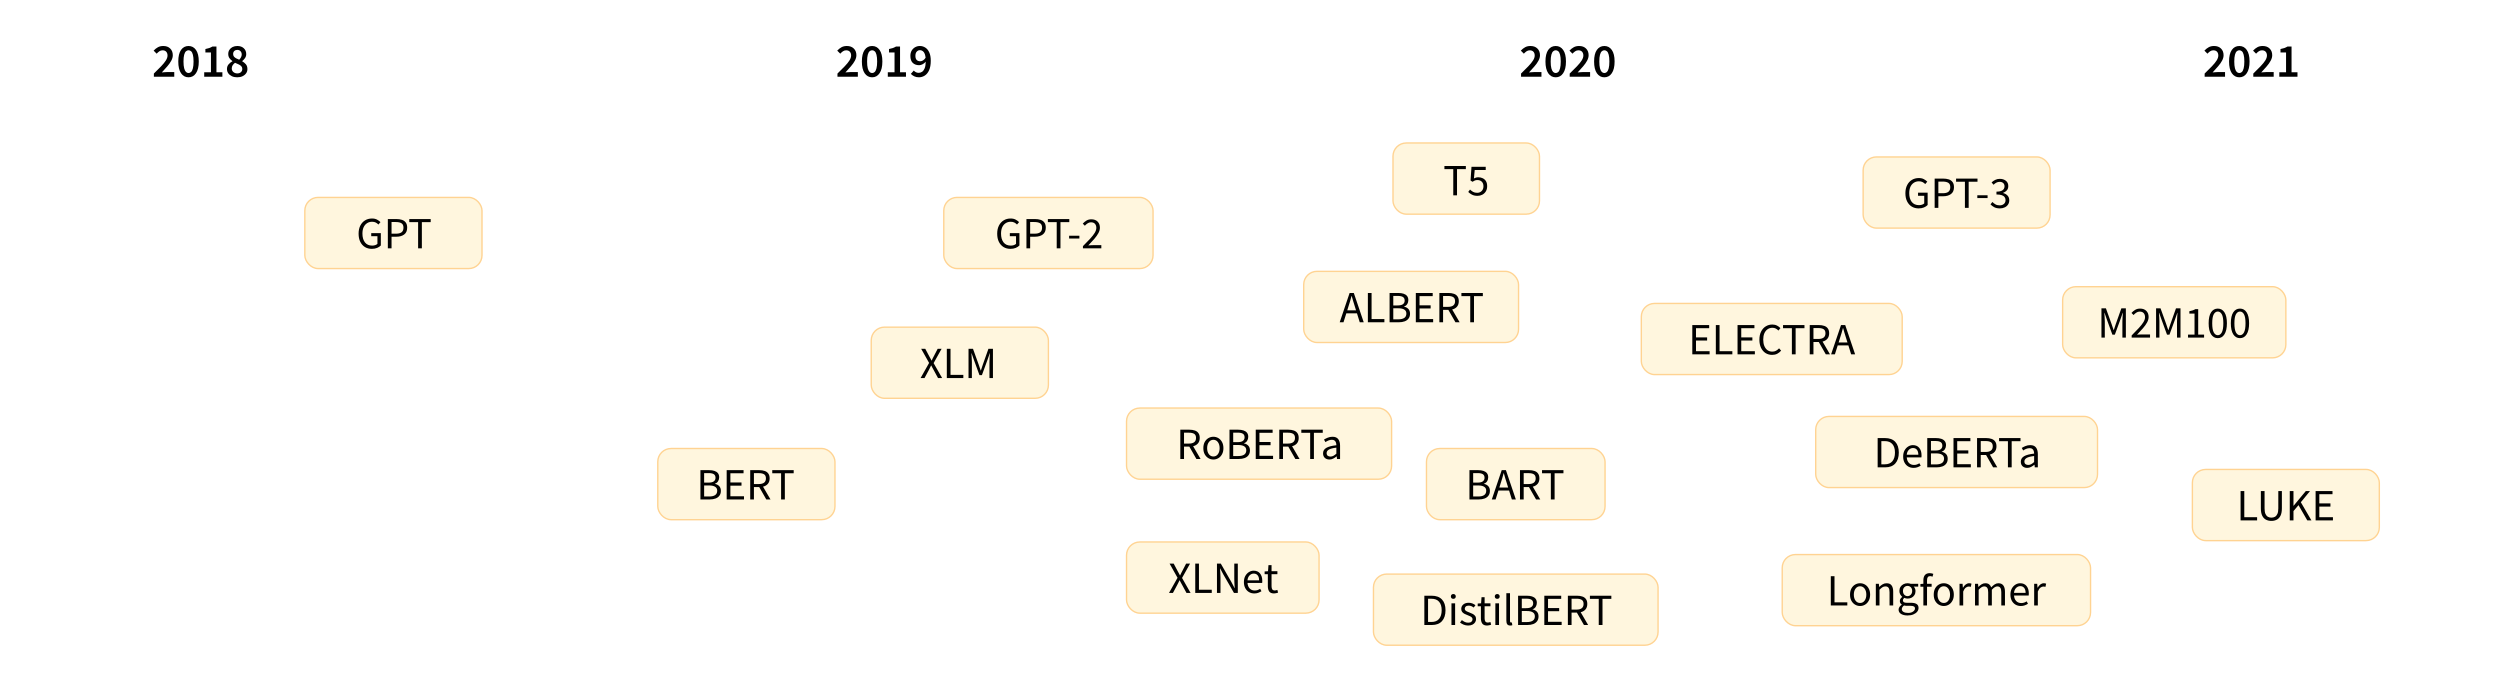 <svg width="1792" height="496" viewBox="0 0 1792 496" fill="none" xmlns="http://www.w3.org/2000/svg">
<rect width="1792" height="496" fill="white"/>
<path d="M110.292 55V52.722C112.309 50.773 114.043 49.039 115.494 47.52C116.967 45.979 118.101 44.585 118.894 43.338C119.687 42.069 120.084 40.89 120.084 39.802C120.084 38.669 119.778 37.762 119.166 37.082C118.554 36.402 117.67 36.062 116.514 36.062C115.675 36.062 114.905 36.3 114.202 36.776C113.522 37.252 112.887 37.819 112.298 38.476L110.122 36.3C111.119 35.235 112.151 34.419 113.216 33.852C114.281 33.263 115.551 32.968 117.024 32.968C119.109 32.968 120.764 33.569 121.988 34.77C123.235 35.971 123.858 37.581 123.858 39.598C123.858 40.867 123.495 42.171 122.77 43.508C122.067 44.823 121.115 46.171 119.914 47.554C118.735 48.937 117.432 50.387 116.004 51.906C116.571 51.861 117.183 51.815 117.84 51.77C118.497 51.702 119.087 51.668 119.608 51.668H124.912V55H110.292ZM135.136 55.408C132.892 55.408 131.101 54.433 129.764 52.484C128.449 50.535 127.792 47.735 127.792 44.086C127.792 40.437 128.449 37.671 129.764 35.79C131.101 33.909 132.892 32.968 135.136 32.968C137.38 32.968 139.159 33.909 140.474 35.79C141.811 37.671 142.48 40.437 142.48 44.086C142.48 47.735 141.811 50.535 140.474 52.484C139.159 54.433 137.38 55.408 135.136 55.408ZM135.136 52.348C135.838 52.348 136.462 52.087 137.006 51.566C137.55 51.022 137.969 50.149 138.264 48.948C138.581 47.747 138.74 46.126 138.74 44.086C138.74 42.046 138.581 40.437 138.264 39.258C137.969 38.079 137.55 37.252 137.006 36.776C136.462 36.277 135.838 36.028 135.136 36.028C134.456 36.028 133.844 36.277 133.3 36.776C132.756 37.252 132.325 38.079 132.008 39.258C131.69 40.437 131.532 42.046 131.532 44.086C131.532 46.126 131.69 47.747 132.008 48.948C132.325 50.149 132.756 51.022 133.3 51.566C133.844 52.087 134.456 52.348 135.136 52.348ZM146.379 55V51.804H151.207V37.592H147.229V35.144C148.295 34.94 149.224 34.702 150.017 34.43C150.811 34.135 151.547 33.784 152.227 33.376H155.151V51.804H159.401V55H146.379ZM170.033 55.408C168.628 55.408 167.37 55.159 166.259 54.66C165.148 54.139 164.276 53.436 163.641 52.552C163.006 51.668 162.689 50.637 162.689 49.458C162.689 48.121 163.086 46.999 163.879 46.092C164.672 45.185 165.579 44.46 166.599 43.916V43.78C165.76 43.191 165.046 42.488 164.457 41.672C163.89 40.833 163.607 39.847 163.607 38.714C163.607 37.535 163.89 36.527 164.457 35.688C165.024 34.827 165.794 34.158 166.769 33.682C167.766 33.206 168.888 32.968 170.135 32.968C172.084 32.968 173.626 33.512 174.759 34.6C175.915 35.665 176.493 37.071 176.493 38.816C176.493 39.881 176.187 40.845 175.575 41.706C174.963 42.567 174.306 43.259 173.603 43.78V43.916C174.6 44.483 175.473 45.197 176.221 46.058C176.969 46.919 177.343 48.075 177.343 49.526C177.343 50.637 177.037 51.634 176.425 52.518C175.813 53.402 174.963 54.105 173.875 54.626C172.787 55.147 171.506 55.408 170.033 55.408ZM171.461 42.794C172.05 42.205 172.492 41.604 172.787 40.992C173.104 40.38 173.263 39.734 173.263 39.054C173.263 38.102 172.98 37.32 172.413 36.708C171.846 36.073 171.064 35.756 170.067 35.756C169.228 35.756 168.526 36.017 167.959 36.538C167.392 37.059 167.109 37.785 167.109 38.714C167.109 39.439 167.302 40.051 167.687 40.55C168.072 41.026 168.594 41.445 169.251 41.808C169.931 42.148 170.668 42.477 171.461 42.794ZM170.101 52.62C171.144 52.62 171.994 52.337 172.651 51.77C173.331 51.181 173.671 50.387 173.671 49.39C173.671 48.597 173.433 47.951 172.957 47.452C172.504 46.953 171.88 46.523 171.087 46.16C170.316 45.775 169.444 45.389 168.469 45.004C167.789 45.503 167.222 46.092 166.769 46.772C166.338 47.452 166.123 48.211 166.123 49.05C166.123 50.115 166.508 50.977 167.279 51.634C168.05 52.291 168.99 52.62 170.101 52.62Z" fill="black"/>
<path d="M600.292 55V52.722C602.309 50.773 604.043 49.039 605.494 47.52C606.967 45.979 608.101 44.585 608.894 43.338C609.687 42.069 610.084 40.89 610.084 39.802C610.084 38.669 609.778 37.762 609.166 37.082C608.554 36.402 607.67 36.062 606.514 36.062C605.675 36.062 604.905 36.3 604.202 36.776C603.522 37.252 602.887 37.819 602.298 38.476L600.122 36.3C601.119 35.235 602.151 34.419 603.216 33.852C604.281 33.263 605.551 32.968 607.024 32.968C609.109 32.968 610.764 33.569 611.988 34.77C613.235 35.971 613.858 37.581 613.858 39.598C613.858 40.867 613.495 42.171 612.77 43.508C612.067 44.823 611.115 46.171 609.914 47.554C608.735 48.937 607.432 50.387 606.004 51.906C606.571 51.861 607.183 51.815 607.84 51.77C608.497 51.702 609.087 51.668 609.608 51.668H614.912V55H600.292ZM625.136 55.408C622.892 55.408 621.101 54.433 619.764 52.484C618.449 50.535 617.792 47.735 617.792 44.086C617.792 40.437 618.449 37.671 619.764 35.79C621.101 33.909 622.892 32.968 625.136 32.968C627.38 32.968 629.159 33.909 630.474 35.79C631.811 37.671 632.48 40.437 632.48 44.086C632.48 47.735 631.811 50.535 630.474 52.484C629.159 54.433 627.38 55.408 625.136 55.408ZM625.136 52.348C625.838 52.348 626.462 52.087 627.006 51.566C627.55 51.022 627.969 50.149 628.264 48.948C628.581 47.747 628.74 46.126 628.74 44.086C628.74 42.046 628.581 40.437 628.264 39.258C627.969 38.079 627.55 37.252 627.006 36.776C626.462 36.277 625.838 36.028 625.136 36.028C624.456 36.028 623.844 36.277 623.3 36.776C622.756 37.252 622.325 38.079 622.008 39.258C621.69 40.437 621.532 42.046 621.532 44.086C621.532 46.126 621.69 47.747 622.008 48.948C622.325 50.149 622.756 51.022 623.3 51.566C623.844 52.087 624.456 52.348 625.136 52.348ZM636.379 55V51.804H641.207V37.592H637.229V35.144C638.295 34.94 639.224 34.702 640.017 34.43C640.811 34.135 641.547 33.784 642.227 33.376H645.151V51.804H649.401V55H636.379ZM656.157 40.04C656.157 41.309 656.452 42.273 657.041 42.93C657.653 43.587 658.503 43.916 659.591 43.916C660.226 43.916 660.883 43.723 661.563 43.338C662.266 42.93 662.9 42.284 663.467 41.4C663.263 39.496 662.798 38.113 662.073 37.252C661.348 36.391 660.452 35.96 659.387 35.96C658.503 35.96 657.744 36.311 657.109 37.014C656.474 37.717 656.157 38.725 656.157 40.04ZM658.673 55.408C657.381 55.408 656.259 55.17 655.307 54.694C654.355 54.218 653.55 53.64 652.893 52.96L655.001 50.58C655.409 51.056 655.919 51.453 656.531 51.77C657.166 52.065 657.812 52.212 658.469 52.212C659.376 52.212 660.203 51.963 660.951 51.464C661.699 50.965 662.311 50.138 662.787 48.982C663.263 47.803 663.524 46.217 663.569 44.222C662.934 44.993 662.186 45.605 661.325 46.058C660.464 46.511 659.636 46.738 658.843 46.738C656.984 46.738 655.466 46.194 654.287 45.106C653.131 43.995 652.553 42.307 652.553 40.04C652.553 38.589 652.859 37.343 653.471 36.3C654.106 35.235 654.933 34.419 655.953 33.852C656.996 33.263 658.129 32.968 659.353 32.968C660.758 32.968 662.05 33.342 663.229 34.09C664.43 34.838 665.382 35.994 666.085 37.558C666.81 39.099 667.173 41.083 667.173 43.508C667.173 46.296 666.776 48.574 665.983 50.342C665.19 52.087 664.147 53.368 662.855 54.184C661.563 55 660.169 55.408 658.673 55.408Z" fill="black"/>
<path d="M1090.29 55V52.722C1092.31 50.773 1094.04 49.039 1095.49 47.52C1096.97 45.979 1098.1 44.585 1098.89 43.338C1099.69 42.069 1100.08 40.89 1100.08 39.802C1100.08 38.669 1099.78 37.762 1099.17 37.082C1098.55 36.402 1097.67 36.062 1096.51 36.062C1095.68 36.062 1094.9 36.3 1094.2 36.776C1093.52 37.252 1092.89 37.819 1092.3 38.476L1090.12 36.3C1091.12 35.235 1092.15 34.419 1093.22 33.852C1094.28 33.263 1095.55 32.968 1097.02 32.968C1099.11 32.968 1100.76 33.569 1101.99 34.77C1103.23 35.971 1103.86 37.581 1103.86 39.598C1103.86 40.867 1103.5 42.171 1102.77 43.508C1102.07 44.823 1101.12 46.171 1099.91 47.554C1098.74 48.937 1097.43 50.387 1096 51.906C1096.57 51.861 1097.18 51.815 1097.84 51.77C1098.5 51.702 1099.09 51.668 1099.61 51.668H1104.91V55H1090.29ZM1115.14 55.408C1112.89 55.408 1111.1 54.433 1109.76 52.484C1108.45 50.535 1107.79 47.735 1107.79 44.086C1107.79 40.437 1108.45 37.671 1109.76 35.79C1111.1 33.909 1112.89 32.968 1115.14 32.968C1117.38 32.968 1119.16 33.909 1120.47 35.79C1121.81 37.671 1122.48 40.437 1122.48 44.086C1122.48 47.735 1121.81 50.535 1120.47 52.484C1119.16 54.433 1117.38 55.408 1115.14 55.408ZM1115.14 52.348C1115.84 52.348 1116.46 52.087 1117.01 51.566C1117.55 51.022 1117.97 50.149 1118.26 48.948C1118.58 47.747 1118.74 46.126 1118.74 44.086C1118.74 42.046 1118.58 40.437 1118.26 39.258C1117.97 38.079 1117.55 37.252 1117.01 36.776C1116.46 36.277 1115.84 36.028 1115.14 36.028C1114.46 36.028 1113.84 36.277 1113.3 36.776C1112.76 37.252 1112.32 38.079 1112.01 39.258C1111.69 40.437 1111.53 42.046 1111.53 44.086C1111.53 46.126 1111.69 47.747 1112.01 48.948C1112.32 50.149 1112.76 51.022 1113.3 51.566C1113.84 52.087 1114.46 52.348 1115.14 52.348ZM1125.16 55V52.722C1127.17 50.773 1128.91 49.039 1130.36 47.52C1131.83 45.979 1132.96 44.585 1133.76 43.338C1134.55 42.069 1134.95 40.89 1134.95 39.802C1134.95 38.669 1134.64 37.762 1134.03 37.082C1133.42 36.402 1132.53 36.062 1131.38 36.062C1130.54 36.062 1129.77 36.3 1129.07 36.776C1128.39 37.252 1127.75 37.819 1127.16 38.476L1124.99 36.3C1125.98 35.235 1127.01 34.419 1128.08 33.852C1129.14 33.263 1130.41 32.968 1131.89 32.968C1133.97 32.968 1135.63 33.569 1136.85 34.77C1138.1 35.971 1138.72 37.581 1138.72 39.598C1138.72 40.867 1138.36 42.171 1137.63 43.508C1136.93 44.823 1135.98 46.171 1134.78 47.554C1133.6 48.937 1132.3 50.387 1130.87 51.906C1131.43 51.861 1132.05 51.815 1132.7 51.77C1133.36 51.702 1133.95 51.668 1134.47 51.668H1139.78V55H1125.16ZM1150 55.408C1147.75 55.408 1145.96 54.433 1144.63 52.484C1143.31 50.535 1142.65 47.735 1142.65 44.086C1142.65 40.437 1143.31 37.671 1144.63 35.79C1145.96 33.909 1147.75 32.968 1150 32.968C1152.24 32.968 1154.02 33.909 1155.34 35.79C1156.67 37.671 1157.34 40.437 1157.34 44.086C1157.34 47.735 1156.67 50.535 1155.34 52.484C1154.02 54.433 1152.24 55.408 1150 55.408ZM1150 52.348C1150.7 52.348 1151.32 52.087 1151.87 51.566C1152.41 51.022 1152.83 50.149 1153.13 48.948C1153.44 47.747 1153.6 46.126 1153.6 44.086C1153.6 42.046 1153.44 40.437 1153.13 39.258C1152.83 38.079 1152.41 37.252 1151.87 36.776C1151.32 36.277 1150.7 36.028 1150 36.028C1149.32 36.028 1148.71 36.277 1148.16 36.776C1147.62 37.252 1147.19 38.079 1146.87 39.258C1146.55 40.437 1146.39 42.046 1146.39 44.086C1146.39 46.126 1146.55 47.747 1146.87 48.948C1147.19 50.149 1147.62 51.022 1148.16 51.566C1148.71 52.087 1149.32 52.348 1150 52.348Z" fill="black"/>
<path d="M1580.29 55V52.722C1582.31 50.773 1584.04 49.039 1585.49 47.52C1586.97 45.979 1588.1 44.585 1588.89 43.338C1589.69 42.069 1590.08 40.89 1590.08 39.802C1590.08 38.669 1589.78 37.762 1589.17 37.082C1588.55 36.402 1587.67 36.062 1586.51 36.062C1585.68 36.062 1584.9 36.3 1584.2 36.776C1583.52 37.252 1582.89 37.819 1582.3 38.476L1580.12 36.3C1581.12 35.235 1582.15 34.419 1583.22 33.852C1584.28 33.263 1585.55 32.968 1587.02 32.968C1589.11 32.968 1590.76 33.569 1591.99 34.77C1593.23 35.971 1593.86 37.581 1593.86 39.598C1593.86 40.867 1593.5 42.171 1592.77 43.508C1592.07 44.823 1591.12 46.171 1589.91 47.554C1588.74 48.937 1587.43 50.387 1586 51.906C1586.57 51.861 1587.18 51.815 1587.84 51.77C1588.5 51.702 1589.09 51.668 1589.61 51.668H1594.91V55H1580.29ZM1605.14 55.408C1602.89 55.408 1601.1 54.433 1599.76 52.484C1598.45 50.535 1597.79 47.735 1597.79 44.086C1597.79 40.437 1598.45 37.671 1599.76 35.79C1601.1 33.909 1602.89 32.968 1605.14 32.968C1607.38 32.968 1609.16 33.909 1610.47 35.79C1611.81 37.671 1612.48 40.437 1612.48 44.086C1612.48 47.735 1611.81 50.535 1610.47 52.484C1609.16 54.433 1607.38 55.408 1605.14 55.408ZM1605.14 52.348C1605.84 52.348 1606.46 52.087 1607.01 51.566C1607.55 51.022 1607.97 50.149 1608.26 48.948C1608.58 47.747 1608.74 46.126 1608.74 44.086C1608.74 42.046 1608.58 40.437 1608.26 39.258C1607.97 38.079 1607.55 37.252 1607.01 36.776C1606.46 36.277 1605.84 36.028 1605.14 36.028C1604.46 36.028 1603.84 36.277 1603.3 36.776C1602.76 37.252 1602.32 38.079 1602.01 39.258C1601.69 40.437 1601.53 42.046 1601.53 44.086C1601.53 46.126 1601.69 47.747 1602.01 48.948C1602.32 50.149 1602.76 51.022 1603.3 51.566C1603.84 52.087 1604.46 52.348 1605.14 52.348ZM1615.16 55V52.722C1617.17 50.773 1618.91 49.039 1620.36 47.52C1621.83 45.979 1622.96 44.585 1623.76 43.338C1624.55 42.069 1624.95 40.89 1624.95 39.802C1624.95 38.669 1624.64 37.762 1624.03 37.082C1623.42 36.402 1622.53 36.062 1621.38 36.062C1620.54 36.062 1619.77 36.3 1619.07 36.776C1618.39 37.252 1617.75 37.819 1617.16 38.476L1614.99 36.3C1615.98 35.235 1617.01 34.419 1618.08 33.852C1619.14 33.263 1620.41 32.968 1621.89 32.968C1623.97 32.968 1625.63 33.569 1626.85 34.77C1628.1 35.971 1628.72 37.581 1628.72 39.598C1628.72 40.867 1628.36 42.171 1627.63 43.508C1626.93 44.823 1625.98 46.171 1624.78 47.554C1623.6 48.937 1622.3 50.387 1620.87 51.906C1621.43 51.861 1622.05 51.815 1622.7 51.77C1623.36 51.702 1623.95 51.668 1624.47 51.668H1629.78V55H1615.16ZM1633.81 55V51.804H1638.64V37.592H1634.66V35.144C1635.73 34.94 1636.66 34.702 1637.45 34.43C1638.24 34.135 1638.98 33.784 1639.66 33.376H1642.58V51.804H1646.83V55H1633.81Z" fill="black"/>
<rect x="218.5" y="141.5" width="127" height="51" rx="9.5" fill="#FFF6DE" stroke="#FFD392"/>
<rect x="471.5" y="321.5" width="127" height="51" rx="9.5" fill="#FFF6DE" stroke="#FFD392"/>
<rect x="624.5" y="234.5" width="127" height="51" rx="9.5" fill="#FFF6DE" stroke="#FFD392"/>
<rect x="676.5" y="141.5" width="150" height="51" rx="9.5" fill="#FFF6DE" stroke="#FFD392"/>
<rect x="998.5" y="102.5" width="105" height="51" rx="9.5" fill="#FFF6DE" stroke="#FFD392"/>
<rect x="934.5" y="194.5" width="154" height="51" rx="9.5" fill="#FFF6DE" stroke="#FFD392"/>
<rect x="1022.5" y="321.5" width="128" height="51" rx="9.5" fill="#FFF6DE" stroke="#FFD392"/>
<rect x="807.5" y="388.5" width="138" height="51" rx="9.5" fill="#FFF6DE" stroke="#FFD392"/>
<rect x="984.5" y="411.5" width="204" height="51" rx="9.5" fill="#FFF6DE" stroke="#FFD392"/>
<rect x="807.5" y="292.5" width="190" height="51" rx="9.5" fill="#FFF6DE" stroke="#FFD392"/>
<rect x="1335.5" y="112.5" width="134" height="51" rx="9.5" fill="#FFF6DE" stroke="#FFD392"/>
<rect x="1478.5" y="205.5" width="160" height="51" rx="9.5" fill="#FFF6DE" stroke="#FFD392"/>
<rect x="1176.5" y="217.5" width="187" height="51" rx="9.5" fill="#FFF6DE" stroke="#FFD392"/>
<rect x="1301.5" y="298.5" width="202" height="51" rx="9.5" fill="#FFF6DE" stroke="#FFD392"/>
<rect x="1571.5" y="336.5" width="134" height="51" rx="9.5" fill="#FFF6DE" stroke="#FFD392"/>
<rect x="1277.5" y="397.5" width="221" height="51" rx="9.5" fill="#FFF6DE" stroke="#FFD392"/>
<path d="M266.511 178.384C264.676 178.384 263.044 177.957 261.615 177.104C260.186 176.229 259.066 174.981 258.255 173.36C257.444 171.739 257.039 169.787 257.039 167.504C257.039 165.243 257.455 163.301 258.287 161.68C259.119 160.059 260.26 158.811 261.711 157.936C263.162 157.061 264.815 156.624 266.671 156.624C268.122 156.624 269.338 156.901 270.319 157.456C271.322 157.989 272.122 158.576 272.719 159.216L271.247 160.944C270.714 160.389 270.095 159.92 269.391 159.536C268.687 159.152 267.802 158.96 266.735 158.96C265.327 158.96 264.1 159.312 263.055 160.016C262.01 160.699 261.199 161.669 260.623 162.928C260.068 164.187 259.791 165.691 259.791 167.44C259.791 170.085 260.388 172.187 261.583 173.744C262.799 175.28 264.527 176.048 266.767 176.048C267.514 176.048 268.228 175.941 268.911 175.728C269.594 175.493 270.138 175.184 270.543 174.8V169.328H266.095V167.12H272.975V175.952C272.314 176.656 271.418 177.243 270.287 177.712C269.178 178.16 267.919 178.384 266.511 178.384ZM278.005 178V157.008H283.989C285.568 157.008 286.944 157.2 288.117 157.584C289.29 157.968 290.208 158.619 290.869 159.536C291.53 160.432 291.861 161.648 291.861 163.184C291.861 165.381 291.146 167.013 289.717 168.08C288.288 169.147 286.421 169.68 284.117 169.68H280.661V178H278.005ZM280.661 167.504H283.797C285.632 167.504 286.986 167.163 287.861 166.48C288.757 165.776 289.205 164.677 289.205 163.184C289.205 161.669 288.736 160.624 287.797 160.048C286.88 159.451 285.504 159.152 283.669 159.152H280.661V167.504ZM299.701 178V159.248H293.365V157.008H308.725V159.248H302.389V178H299.701Z" fill="black"/>
<path d="M502.068 358V337.008H508.308C509.737 337.008 510.985 337.179 512.052 337.52C513.14 337.861 513.982 338.405 514.58 339.152C515.198 339.899 515.508 340.891 515.508 342.128C515.508 343.173 515.241 344.123 514.708 344.976C514.196 345.808 513.438 346.384 512.436 346.704V346.832C513.694 347.067 514.718 347.6 515.508 348.432C516.318 349.264 516.724 350.405 516.724 351.856C516.724 353.221 516.382 354.363 515.7 355.28C515.038 356.197 514.11 356.88 512.916 357.328C511.721 357.776 510.334 358 508.756 358H502.068ZM504.724 345.936H507.828C509.62 345.936 510.91 345.627 511.7 345.008C512.489 344.389 512.884 343.547 512.884 342.48C512.884 341.264 512.468 340.4 511.636 339.888C510.825 339.376 509.598 339.12 507.956 339.12H504.724V345.936ZM504.724 355.888H508.372C510.185 355.888 511.593 355.557 512.596 354.896C513.598 354.213 514.1 353.168 514.1 351.76C514.1 350.459 513.598 349.509 512.596 348.912C511.614 348.293 510.206 347.984 508.372 347.984H504.724V355.888ZM520.88 358V337.008H532.976V339.248H523.536V345.84H531.504V348.112H523.536V355.728H533.296V358H520.88ZM537.755 358V337.008H544.315C545.744 337.008 547.014 337.2 548.123 337.584C549.232 337.947 550.096 338.565 550.715 339.44C551.355 340.293 551.675 341.445 551.675 342.896C551.675 344.517 551.248 345.829 550.395 346.832C549.542 347.813 548.39 348.485 546.939 348.848L552.283 358H549.275L544.219 349.136H540.411V358H537.755ZM540.411 346.96H543.931C545.574 346.96 546.832 346.629 547.707 345.968C548.582 345.285 549.019 344.261 549.019 342.896C549.019 341.509 548.582 340.539 547.707 339.984C546.832 339.429 545.574 339.152 543.931 339.152H540.411V346.96ZM559.888 358V339.248H553.552V337.008H568.912V339.248H562.576V358H559.888Z" fill="black"/>
<path d="M1053.3 358V337.008H1059.54C1060.97 337.008 1062.22 337.179 1063.29 337.52C1064.37 337.861 1065.22 338.405 1065.81 339.152C1066.43 339.899 1066.74 340.891 1066.74 342.128C1066.74 343.173 1066.48 344.123 1065.94 344.976C1065.43 345.808 1064.67 346.384 1063.67 346.704V346.832C1064.93 347.067 1065.95 347.6 1066.74 348.432C1067.55 349.264 1067.96 350.405 1067.96 351.856C1067.96 353.221 1067.62 354.363 1066.93 355.28C1066.27 356.197 1065.34 356.88 1064.15 357.328C1062.96 357.776 1061.57 358 1059.99 358H1053.3ZM1055.96 345.936H1059.06C1060.85 345.936 1062.14 345.627 1062.93 345.008C1063.72 344.389 1064.12 343.547 1064.12 342.48C1064.12 341.264 1063.7 340.4 1062.87 339.888C1062.06 339.376 1060.83 339.12 1059.19 339.12H1055.96V345.936ZM1055.96 355.888H1059.61C1061.42 355.888 1062.83 355.557 1063.83 354.896C1064.83 354.213 1065.33 353.168 1065.33 351.76C1065.33 350.459 1064.83 349.509 1063.83 348.912C1062.85 348.293 1061.44 347.984 1059.61 347.984H1055.96V355.888ZM1075.73 346.256L1074.74 349.456H1081.04L1080.05 346.256C1079.67 345.083 1079.3 343.92 1078.96 342.768C1078.62 341.595 1078.28 340.4 1077.94 339.184H1077.81C1077.49 340.4 1077.16 341.595 1076.82 342.768C1076.48 343.92 1076.11 345.083 1075.73 346.256ZM1069.33 358L1076.43 337.008H1079.44L1086.55 358H1083.7L1081.71 351.6H1074.07L1072.05 358H1069.33ZM1089.52 358V337.008H1096.08C1097.51 337.008 1098.78 337.2 1099.89 337.584C1101 337.947 1101.86 338.565 1102.48 339.44C1103.12 340.293 1103.44 341.445 1103.44 342.896C1103.44 344.517 1103.01 345.829 1102.16 346.832C1101.31 347.813 1100.16 348.485 1098.7 348.848L1104.05 358H1101.04L1095.98 349.136H1092.18V358H1089.52ZM1092.18 346.96H1095.7C1097.34 346.96 1098.6 346.629 1099.47 345.968C1100.35 345.285 1100.78 344.261 1100.78 342.896C1100.78 341.509 1100.35 340.539 1099.47 339.984C1098.6 339.429 1097.34 339.152 1095.7 339.152H1092.18V346.96ZM1111.65 358V339.248H1105.32V337.008H1120.68V339.248H1114.34V358H1111.65Z" fill="black"/>
<path d="M1020.97 448V427.008H1026.22C1029.46 427.008 1031.93 427.915 1033.61 429.728C1035.3 431.52 1036.14 434.08 1036.14 437.408C1036.14 440.757 1035.3 443.36 1033.61 445.216C1031.95 447.072 1029.53 448 1026.35 448H1020.97ZM1023.63 445.824H1026.03C1028.48 445.824 1030.32 445.088 1031.53 443.616C1032.77 442.123 1033.39 440.053 1033.39 437.408C1033.39 434.763 1032.77 432.736 1031.53 431.328C1030.32 429.899 1028.48 429.184 1026.03 429.184H1023.63V445.824ZM1040.41 448V432.448H1043.03V448H1040.41ZM1041.75 429.248C1041.24 429.248 1040.81 429.099 1040.47 428.8C1040.15 428.48 1039.99 428.053 1039.99 427.52C1039.99 427.008 1040.15 426.592 1040.47 426.272C1040.81 425.952 1041.24 425.792 1041.75 425.792C1042.26 425.792 1042.68 425.952 1043 426.272C1043.34 426.592 1043.51 427.008 1043.51 427.52C1043.51 428.053 1043.34 428.48 1043 428.8C1042.68 429.099 1042.26 429.248 1041.75 429.248ZM1052.34 448.384C1051.23 448.384 1050.18 448.181 1049.18 447.776C1048.17 447.349 1047.3 446.837 1046.55 446.24L1047.86 444.48C1048.55 445.013 1049.25 445.461 1049.98 445.824C1050.7 446.165 1051.52 446.336 1052.44 446.336C1053.46 446.336 1054.23 446.101 1054.74 445.632C1055.26 445.141 1055.51 444.565 1055.51 443.904C1055.51 443.371 1055.33 442.923 1054.97 442.56C1054.63 442.197 1054.18 441.899 1053.62 441.664C1053.09 441.408 1052.54 441.173 1051.96 440.96C1051.23 440.683 1050.52 440.373 1049.82 440.032C1049.11 439.669 1048.54 439.211 1048.09 438.656C1047.64 438.08 1047.42 437.355 1047.42 436.48C1047.42 435.221 1047.89 434.176 1048.82 433.344C1049.78 432.491 1051.11 432.064 1052.79 432.064C1053.75 432.064 1054.65 432.235 1055.48 432.576C1056.31 432.917 1057.03 433.333 1057.62 433.824L1056.34 435.488C1055.81 435.083 1055.26 434.752 1054.68 434.496C1054.1 434.24 1053.47 434.112 1052.79 434.112C1051.81 434.112 1051.09 434.336 1050.62 434.784C1050.17 435.232 1049.94 435.755 1049.94 436.352C1049.94 436.843 1050.1 437.248 1050.42 437.568C1050.74 437.867 1051.16 438.133 1051.67 438.368C1052.18 438.581 1052.73 438.805 1053.3 439.04C1054.05 439.317 1054.79 439.637 1055.51 440C1056.24 440.341 1056.83 440.811 1057.3 441.408C1057.79 441.984 1058.04 442.763 1058.04 443.744C1058.04 444.576 1057.82 445.344 1057.37 446.048C1056.94 446.752 1056.3 447.317 1055.45 447.744C1054.62 448.171 1053.58 448.384 1052.34 448.384ZM1065.96 448.384C1064.29 448.384 1063.13 447.904 1062.47 446.944C1061.83 445.984 1061.51 444.736 1061.51 443.2V434.592H1059.21V432.608L1061.64 432.448L1061.96 428.096H1064.17V432.448H1068.36V434.592H1064.17V443.232C1064.17 444.192 1064.34 444.939 1064.68 445.472C1065.04 445.984 1065.67 446.24 1066.57 446.24C1066.84 446.24 1067.14 446.197 1067.46 446.112C1067.78 446.005 1068.07 445.909 1068.33 445.824L1068.84 447.808C1068.41 447.957 1067.94 448.085 1067.43 448.192C1066.94 448.32 1066.45 448.384 1065.96 448.384ZM1071.87 448V432.448H1074.5V448H1071.87ZM1073.22 429.248C1072.71 429.248 1072.28 429.099 1071.94 428.8C1071.62 428.48 1071.46 428.053 1071.46 427.52C1071.46 427.008 1071.62 426.592 1071.94 426.272C1072.28 425.952 1072.71 425.792 1073.22 425.792C1073.73 425.792 1074.15 425.952 1074.47 426.272C1074.81 426.592 1074.98 427.008 1074.98 427.52C1074.98 428.053 1074.81 428.48 1074.47 428.8C1074.15 429.099 1073.73 429.248 1073.22 429.248ZM1082.53 448.384C1081.55 448.384 1080.84 448.085 1080.39 447.488C1079.96 446.869 1079.75 445.995 1079.75 444.864V425.216H1082.37V445.056C1082.37 445.461 1082.45 445.76 1082.6 445.952C1082.75 446.123 1082.92 446.208 1083.11 446.208C1083.19 446.208 1083.27 446.208 1083.33 446.208C1083.42 446.187 1083.54 446.165 1083.69 446.144L1084.04 448.128C1083.87 448.213 1083.66 448.277 1083.43 448.32C1083.19 448.363 1082.9 448.384 1082.53 448.384ZM1088.16 448V427.008H1094.4C1095.83 427.008 1097.08 427.179 1098.15 427.52C1099.23 427.861 1100.08 428.405 1100.67 429.152C1101.29 429.899 1101.6 430.891 1101.6 432.128C1101.6 433.173 1101.33 434.123 1100.8 434.976C1100.29 435.808 1099.53 436.384 1098.53 436.704V436.832C1099.79 437.067 1100.81 437.6 1101.6 438.432C1102.41 439.264 1102.82 440.405 1102.82 441.856C1102.82 443.221 1102.48 444.363 1101.79 445.28C1101.13 446.197 1100.2 446.88 1099.01 447.328C1097.81 447.776 1096.43 448 1094.85 448H1088.16ZM1090.82 435.936H1093.92C1095.71 435.936 1097 435.627 1097.79 435.008C1098.58 434.389 1098.98 433.547 1098.98 432.48C1098.98 431.264 1098.56 430.4 1097.73 429.888C1096.92 429.376 1095.69 429.12 1094.05 429.12H1090.82V435.936ZM1090.82 445.888H1094.47C1096.28 445.888 1097.69 445.557 1098.69 444.896C1099.69 444.213 1100.19 443.168 1100.19 441.76C1100.19 440.459 1099.69 439.509 1098.69 438.912C1097.71 438.293 1096.3 437.984 1094.47 437.984H1090.82V445.888ZM1106.97 448V427.008H1119.07V429.248H1109.63V435.84H1117.6V438.112H1109.63V445.728H1119.39V448H1106.97ZM1123.85 448V427.008H1130.41C1131.84 427.008 1133.11 427.2 1134.22 427.584C1135.33 427.947 1136.19 428.565 1136.81 429.44C1137.45 430.293 1137.77 431.445 1137.77 432.896C1137.77 434.517 1137.34 435.829 1136.49 436.832C1135.64 437.813 1134.48 438.485 1133.03 438.848L1138.38 448H1135.37L1130.31 439.136H1126.5V448H1123.85ZM1126.5 436.96H1130.02C1131.67 436.96 1132.93 436.629 1133.8 435.968C1134.68 435.285 1135.11 434.261 1135.11 432.896C1135.11 431.509 1134.68 430.539 1133.8 429.984C1132.93 429.429 1131.67 429.152 1130.02 429.152H1126.5V436.96ZM1145.98 448V429.248H1139.65V427.008H1155.01V429.248H1148.67V448H1145.98Z" fill="black"/>
<path d="M1312.32 434V413.008H1314.97V431.728H1324.16V434H1312.32ZM1333.3 434.384C1332.04 434.384 1330.85 434.064 1329.75 433.424C1328.66 432.784 1327.77 431.856 1327.09 430.64C1326.43 429.424 1326.1 427.963 1326.1 426.256C1326.1 424.507 1326.43 423.024 1327.09 421.808C1327.77 420.592 1328.66 419.664 1329.75 419.024C1330.85 418.384 1332.04 418.064 1333.3 418.064C1334.58 418.064 1335.76 418.384 1336.85 419.024C1337.94 419.664 1338.81 420.592 1339.47 421.808C1340.16 423.024 1340.5 424.507 1340.5 426.256C1340.5 427.963 1340.16 429.424 1339.47 430.64C1338.81 431.856 1337.94 432.784 1336.85 433.424C1335.76 434.064 1334.58 434.384 1333.3 434.384ZM1333.3 432.208C1334.64 432.208 1335.72 431.664 1336.53 430.576C1337.36 429.467 1337.78 428.027 1337.78 426.256C1337.78 424.464 1337.36 423.013 1336.53 421.904C1335.72 420.795 1334.64 420.24 1333.3 420.24C1331.97 420.24 1330.9 420.795 1330.07 421.904C1329.23 423.013 1328.82 424.464 1328.82 426.256C1328.82 428.027 1329.23 429.467 1330.07 430.576C1330.9 431.664 1331.97 432.208 1333.3 432.208ZM1344.59 434V418.448H1346.77L1346.99 420.688H1347.09C1347.84 419.941 1348.62 419.323 1349.46 418.832C1350.29 418.32 1351.24 418.064 1352.3 418.064C1353.95 418.064 1355.14 418.587 1355.89 419.632C1356.66 420.656 1357.04 422.16 1357.04 424.144V434H1354.42V424.496C1354.42 423.045 1354.18 421.989 1353.71 421.328C1353.24 420.667 1352.5 420.336 1351.47 420.336C1350.68 420.336 1349.97 420.539 1349.33 420.944C1348.71 421.349 1348.01 421.947 1347.22 422.736V434H1344.59ZM1367.34 441.168C1365.44 441.168 1363.9 440.805 1362.7 440.08C1361.51 439.355 1360.91 438.32 1360.91 436.976C1360.91 436.315 1361.11 435.675 1361.52 435.056C1361.92 434.459 1362.48 433.925 1363.18 433.456V433.328C1362.8 433.093 1362.47 432.763 1362.19 432.336C1361.93 431.909 1361.8 431.397 1361.8 430.8C1361.8 430.139 1361.99 429.563 1362.35 429.072C1362.71 428.581 1363.1 428.197 1363.5 427.92V427.792C1362.99 427.365 1362.52 426.789 1362.09 426.064C1361.69 425.339 1361.48 424.517 1361.48 423.6C1361.48 422.469 1361.75 421.488 1362.28 420.656C1362.82 419.824 1363.53 419.184 1364.43 418.736C1365.32 418.288 1366.3 418.064 1367.34 418.064C1367.77 418.064 1368.17 418.107 1368.56 418.192C1368.94 418.256 1369.27 418.341 1369.55 418.448H1374.96V420.464H1371.76C1372.12 420.805 1372.42 421.264 1372.65 421.84C1372.91 422.395 1373.04 423.003 1373.04 423.664C1373.04 424.773 1372.78 425.733 1372.27 426.544C1371.76 427.355 1371.07 427.984 1370.22 428.432C1369.37 428.859 1368.41 429.072 1367.34 429.072C1366.51 429.072 1365.73 428.891 1365 428.528C1364.73 428.763 1364.49 429.029 1364.3 429.328C1364.11 429.605 1364.01 429.957 1364.01 430.384C1364.01 430.875 1364.2 431.28 1364.59 431.6C1364.99 431.92 1365.72 432.08 1366.76 432.08H1369.77C1371.59 432.08 1372.94 432.379 1373.84 432.976C1374.75 433.552 1375.21 434.491 1375.21 435.792C1375.21 436.752 1374.89 437.637 1374.25 438.448C1373.61 439.259 1372.71 439.909 1371.53 440.4C1370.36 440.912 1368.96 441.168 1367.34 441.168ZM1367.34 427.312C1368.24 427.312 1369 426.981 1369.64 426.32C1370.31 425.637 1370.64 424.731 1370.64 423.6C1370.64 422.469 1370.32 421.584 1369.68 420.944C1369.04 420.304 1368.26 419.984 1367.34 419.984C1366.42 419.984 1365.64 420.304 1365 420.944C1364.36 421.584 1364.04 422.469 1364.04 423.6C1364.04 424.731 1364.36 425.637 1365 426.32C1365.67 426.981 1366.44 427.312 1367.34 427.312ZM1367.72 439.344C1369.22 439.344 1370.41 439.013 1371.31 438.352C1372.2 437.712 1372.65 436.987 1372.65 436.176C1372.65 435.451 1372.38 434.949 1371.82 434.672C1371.29 434.395 1370.52 434.256 1369.52 434.256H1366.83C1366.53 434.256 1366.2 434.235 1365.84 434.192C1365.5 434.149 1365.15 434.085 1364.81 434C1364.26 434.405 1363.85 434.832 1363.6 435.28C1363.34 435.728 1363.21 436.176 1363.21 436.624C1363.21 437.456 1363.61 438.117 1364.4 438.608C1365.21 439.099 1366.32 439.344 1367.72 439.344ZM1378.67 434V420.592H1376.55V418.608L1378.67 418.448V415.984C1378.67 414.405 1379.03 413.157 1379.75 412.24C1380.5 411.301 1381.65 410.832 1383.21 410.832C1383.7 410.832 1384.17 410.885 1384.62 410.992C1385.07 411.077 1385.46 411.195 1385.8 411.344L1385.23 413.36C1384.65 413.104 1384.06 412.976 1383.47 412.976C1382.02 412.976 1381.29 413.979 1381.29 415.984V418.448H1384.59V420.592H1381.29V434H1378.67ZM1393.3 434.384C1392.04 434.384 1390.85 434.064 1389.75 433.424C1388.66 432.784 1387.77 431.856 1387.09 430.64C1386.43 429.424 1386.1 427.963 1386.1 426.256C1386.1 424.507 1386.43 423.024 1387.09 421.808C1387.77 420.592 1388.66 419.664 1389.75 419.024C1390.85 418.384 1392.04 418.064 1393.3 418.064C1394.58 418.064 1395.76 418.384 1396.85 419.024C1397.94 419.664 1398.81 420.592 1399.47 421.808C1400.16 423.024 1400.5 424.507 1400.5 426.256C1400.5 427.963 1400.16 429.424 1399.47 430.64C1398.81 431.856 1397.94 432.784 1396.85 433.424C1395.76 434.064 1394.58 434.384 1393.3 434.384ZM1393.3 432.208C1394.64 432.208 1395.72 431.664 1396.53 430.576C1397.36 429.467 1397.78 428.027 1397.78 426.256C1397.78 424.464 1397.36 423.013 1396.53 421.904C1395.72 420.795 1394.64 420.24 1393.3 420.24C1391.97 420.24 1390.9 420.795 1390.07 421.904C1389.23 423.013 1388.82 424.464 1388.82 426.256C1388.82 428.027 1389.23 429.467 1390.07 430.576C1390.9 431.664 1391.97 432.208 1393.3 432.208ZM1404.59 434V418.448H1406.77L1406.99 421.264H1407.09C1407.62 420.283 1408.27 419.504 1409.04 418.928C1409.81 418.352 1410.63 418.064 1411.5 418.064C1412.12 418.064 1412.68 418.171 1413.17 418.384L1412.66 420.688C1412.4 420.603 1412.17 420.539 1411.95 420.496C1411.74 420.453 1411.47 420.432 1411.15 420.432C1410.49 420.432 1409.8 420.699 1409.07 421.232C1408.37 421.765 1407.75 422.693 1407.22 424.016V434H1404.59ZM1415.69 434V418.448H1417.86L1418.09 420.688H1418.18C1418.87 419.941 1419.61 419.323 1420.42 418.832C1421.23 418.32 1422.1 418.064 1423.01 418.064C1424.21 418.064 1425.14 418.331 1425.8 418.864C1426.48 419.376 1426.98 420.101 1427.3 421.04C1428.11 420.165 1428.93 419.451 1429.77 418.896C1430.6 418.341 1431.48 418.064 1432.42 418.064C1434.02 418.064 1435.21 418.587 1435.97 419.632C1436.76 420.656 1437.16 422.16 1437.16 424.144V434H1434.53V424.496C1434.53 423.045 1434.3 421.989 1433.83 421.328C1433.36 420.667 1432.64 420.336 1431.65 420.336C1430.5 420.336 1429.2 421.136 1427.75 422.736V434H1425.13V424.496C1425.13 423.045 1424.89 421.989 1424.42 421.328C1423.95 420.667 1423.22 420.336 1422.21 420.336C1421.06 420.336 1419.76 421.136 1418.31 422.736V434H1415.69ZM1448.52 434.384C1447.14 434.384 1445.88 434.064 1444.75 433.424C1443.62 432.763 1442.72 431.824 1442.06 430.608C1441.4 429.392 1441.07 427.941 1441.07 426.256C1441.07 424.549 1441.4 423.088 1442.06 421.872C1442.74 420.656 1443.62 419.717 1444.68 419.056C1445.75 418.395 1446.87 418.064 1448.04 418.064C1450.03 418.064 1451.55 418.725 1452.62 420.048C1453.71 421.371 1454.25 423.141 1454.25 425.36C1454.25 425.637 1454.24 425.915 1454.22 426.192C1454.22 426.448 1454.2 426.672 1454.15 426.864H1443.66C1443.76 428.507 1444.28 429.819 1445.19 430.8C1446.13 431.781 1447.35 432.272 1448.84 432.272C1449.59 432.272 1450.27 432.165 1450.89 431.952C1451.53 431.717 1452.14 431.419 1452.71 431.056L1453.64 432.784C1452.98 433.211 1452.22 433.584 1451.37 433.904C1450.54 434.224 1449.59 434.384 1448.52 434.384ZM1443.63 424.976H1451.95C1451.95 423.397 1451.6 422.203 1450.92 421.392C1450.26 420.56 1449.32 420.144 1448.11 420.144C1447.02 420.144 1446.04 420.571 1445.16 421.424C1444.31 422.256 1443.8 423.44 1443.63 424.976ZM1458.09 434V418.448H1460.27L1460.49 421.264H1460.59C1461.12 420.283 1461.77 419.504 1462.54 418.928C1463.31 418.352 1464.13 418.064 1465 418.064C1465.62 418.064 1466.18 418.171 1466.67 418.384L1466.16 420.688C1465.9 420.603 1465.67 420.539 1465.45 420.496C1465.24 420.453 1464.97 420.432 1464.65 420.432C1463.99 420.432 1463.3 420.699 1462.57 421.232C1461.87 421.765 1461.25 422.693 1460.72 424.016V434H1458.09Z" fill="black"/>
<path d="M659.871 271L665.983 260.152L660.287 250.008H663.231L666.079 255.384C666.356 255.853 666.612 256.323 666.847 256.792C667.103 257.261 667.391 257.805 667.711 258.424H667.839C668.137 257.805 668.393 257.261 668.607 256.792C668.841 256.323 669.087 255.853 669.343 255.384L672.127 250.008H674.943L669.215 260.28L675.327 271H672.383L669.311 265.336C669.033 264.824 668.745 264.301 668.447 263.768C668.169 263.213 667.86 262.616 667.519 261.976H667.391C667.092 262.616 666.804 263.213 666.527 263.768C666.249 264.301 665.983 264.824 665.727 265.336L662.687 271H659.871ZM678.677 271V250.008H681.333V268.728H690.517V271H678.677ZM694.239 271V250.008H697.439L701.471 261.208C701.727 261.933 701.973 262.669 702.207 263.416C702.463 264.141 702.719 264.867 702.975 265.592H703.103C703.359 264.867 703.594 264.141 703.807 263.416C704.042 262.669 704.287 261.933 704.543 261.208L708.511 250.008H711.743V271H709.247V259.448C709.247 258.509 709.29 257.475 709.375 256.344C709.461 255.192 709.535 254.157 709.599 253.24H709.471L707.807 258.008L703.839 268.888H702.079L698.111 258.008L696.447 253.24H696.319C696.383 254.157 696.447 255.192 696.511 256.344C696.597 257.475 696.639 258.509 696.639 259.448V271H694.239Z" fill="black"/>
<path d="M837.949 425L844.061 414.152L838.365 404.008H841.309L844.157 409.384C844.434 409.853 844.69 410.323 844.925 410.792C845.181 411.261 845.469 411.805 845.789 412.424H845.917C846.215 411.805 846.471 411.261 846.685 410.792C846.919 410.323 847.165 409.853 847.421 409.384L850.205 404.008H853.021L847.293 414.28L853.405 425H850.461L847.389 419.336C847.111 418.824 846.823 418.301 846.525 417.768C846.247 417.213 845.938 416.616 845.597 415.976H845.469C845.17 416.616 844.882 417.213 844.605 417.768C844.327 418.301 844.061 418.824 843.805 419.336L840.765 425H837.949ZM856.755 425V404.008H859.411V422.728H868.595V425H856.755ZM872.318 425V404.008H875.07L882.654 417.192L884.926 421.544H885.054C884.99 420.477 884.915 419.379 884.83 418.248C884.766 417.096 884.734 415.965 884.734 414.856V404.008H887.262V425H884.51L876.894 411.784L874.622 407.464H874.494C874.579 408.509 874.654 409.587 874.718 410.696C874.803 411.805 874.846 412.915 874.846 414.024V425H872.318ZM899.084 425.384C897.698 425.384 896.439 425.064 895.308 424.424C894.178 423.763 893.282 422.824 892.62 421.608C891.959 420.392 891.628 418.941 891.628 417.256C891.628 415.549 891.959 414.088 892.62 412.872C893.303 411.656 894.178 410.717 895.244 410.056C896.311 409.395 897.431 409.064 898.604 409.064C900.588 409.064 902.114 409.725 903.18 411.048C904.268 412.371 904.812 414.141 904.812 416.36C904.812 416.637 904.802 416.915 904.78 417.192C904.78 417.448 904.759 417.672 904.716 417.864H894.22C894.327 419.507 894.839 420.819 895.756 421.8C896.695 422.781 897.911 423.272 899.404 423.272C900.151 423.272 900.834 423.165 901.452 422.952C902.092 422.717 902.7 422.419 903.276 422.056L904.204 423.784C903.543 424.211 902.786 424.584 901.932 424.904C901.1 425.224 900.151 425.384 899.084 425.384ZM894.188 415.976H902.508C902.508 414.397 902.167 413.203 901.484 412.392C900.823 411.56 899.884 411.144 898.668 411.144C897.58 411.144 896.599 411.571 895.724 412.424C894.871 413.256 894.359 414.44 894.188 415.976ZM913.239 425.384C911.575 425.384 910.412 424.904 909.751 423.944C909.111 422.984 908.791 421.736 908.791 420.2V411.592H906.487V409.608L908.919 409.448L909.239 405.096H911.447V409.448H915.639V411.592H911.447V420.232C911.447 421.192 911.617 421.939 911.959 422.472C912.321 422.984 912.951 423.24 913.847 423.24C914.124 423.24 914.423 423.197 914.743 423.112C915.063 423.005 915.351 422.909 915.607 422.824L916.119 424.808C915.692 424.957 915.223 425.085 914.711 425.192C914.22 425.32 913.729 425.384 913.239 425.384Z" fill="black"/>
<path d="M966.699 219.256L965.707 222.456H972.011L971.019 219.256C970.635 218.083 970.272 216.92 969.931 215.768C969.59 214.595 969.248 213.4 968.907 212.184H968.779C968.459 213.4 968.128 214.595 967.787 215.768C967.446 216.92 967.083 218.083 966.699 219.256ZM960.299 231L967.403 210.008H970.411L977.515 231H974.667L972.683 224.6H965.035L963.019 231H960.299ZM980.489 231V210.008H983.145V228.728H992.329V231H980.489ZM996.052 231V210.008H1002.29C1003.72 210.008 1004.97 210.179 1006.04 210.52C1007.12 210.861 1007.97 211.405 1008.56 212.152C1009.18 212.899 1009.49 213.891 1009.49 215.128C1009.49 216.173 1009.23 217.123 1008.69 217.976C1008.18 218.808 1007.42 219.384 1006.42 219.704V219.832C1007.68 220.067 1008.7 220.6 1009.49 221.432C1010.3 222.264 1010.71 223.405 1010.71 224.856C1010.71 226.221 1010.37 227.363 1009.68 228.28C1009.02 229.197 1008.09 229.88 1006.9 230.328C1005.71 230.776 1004.32 231 1002.74 231H996.052ZM998.708 218.936H1001.81C1003.6 218.936 1004.89 218.627 1005.68 218.008C1006.47 217.389 1006.87 216.547 1006.87 215.48C1006.87 214.264 1006.45 213.4 1005.62 212.888C1004.81 212.376 1003.58 212.12 1001.94 212.12H998.708V218.936ZM998.708 228.888H1002.36C1004.17 228.888 1005.58 228.557 1006.58 227.896C1007.58 227.213 1008.08 226.168 1008.08 224.76C1008.08 223.459 1007.58 222.509 1006.58 221.912C1005.6 221.293 1004.19 220.984 1002.36 220.984H998.708V228.888ZM1014.86 231V210.008H1026.96V212.248H1017.52V218.84H1025.49V221.112H1017.52V228.728H1027.28V231H1014.86ZM1031.74 231V210.008H1038.3C1039.73 210.008 1041 210.2 1042.11 210.584C1043.22 210.947 1044.08 211.565 1044.7 212.44C1045.34 213.293 1045.66 214.445 1045.66 215.896C1045.66 217.517 1045.23 218.829 1044.38 219.832C1043.53 220.813 1042.37 221.485 1040.92 221.848L1046.27 231H1043.26L1038.2 222.136H1034.4V231H1031.74ZM1034.4 219.96H1037.92C1039.56 219.96 1040.82 219.629 1041.69 218.968C1042.57 218.285 1043 217.261 1043 215.896C1043 214.509 1042.57 213.539 1041.69 212.984C1040.82 212.429 1039.56 212.152 1037.92 212.152H1034.4V219.96ZM1053.87 231V212.248H1047.54V210.008H1062.9V212.248H1056.56V231H1053.87Z" fill="black"/>
<path d="M1213.04 254V233.008H1225.13V235.248H1215.69V241.84H1223.66V244.112H1215.69V251.728H1225.45V254H1213.04ZM1229.91 254V233.008H1232.57V251.728H1241.75V254H1229.91ZM1245.47 254V233.008H1257.57V235.248H1248.13V241.84H1256.1V244.112H1248.13V251.728H1257.89V254H1245.47ZM1270.28 254.384C1268.54 254.384 1266.97 253.957 1265.58 253.104C1264.22 252.229 1263.13 250.981 1262.32 249.36C1261.53 247.739 1261.13 245.787 1261.13 243.504C1261.13 241.243 1261.54 239.301 1262.35 237.68C1263.16 236.059 1264.27 234.811 1265.68 233.936C1267.08 233.061 1268.67 232.624 1270.44 232.624C1271.72 232.624 1272.86 232.891 1273.84 233.424C1274.82 233.936 1275.61 234.533 1276.2 235.216L1274.76 236.944C1274.21 236.347 1273.58 235.867 1272.88 235.504C1272.17 235.141 1271.37 234.96 1270.48 234.96C1269.15 234.96 1267.99 235.312 1266.99 236.016C1266.01 236.699 1265.24 237.669 1264.68 238.928C1264.15 240.187 1263.88 241.691 1263.88 243.44C1263.88 245.189 1264.15 246.715 1264.68 248.016C1265.22 249.296 1265.96 250.288 1266.92 250.992C1267.91 251.696 1269.06 252.048 1270.38 252.048C1271.38 252.048 1272.28 251.835 1273.07 251.408C1273.86 250.981 1274.58 250.405 1275.24 249.68L1276.72 251.344C1275.88 252.304 1274.95 253.051 1273.9 253.584C1272.86 254.117 1271.65 254.384 1270.28 254.384ZM1284.42 254V235.248H1278.08V233.008H1293.44V235.248H1287.11V254H1284.42ZM1297.22 254V233.008H1303.78C1305.21 233.008 1306.48 233.2 1307.59 233.584C1308.7 233.947 1309.57 234.565 1310.18 235.44C1310.82 236.293 1311.14 237.445 1311.14 238.896C1311.14 240.517 1310.72 241.829 1309.86 242.832C1309.01 243.813 1307.86 244.485 1306.41 244.848L1311.75 254H1308.74L1303.69 245.136H1299.88V254H1297.22ZM1299.88 242.96H1303.4C1305.04 242.96 1306.3 242.629 1307.18 241.968C1308.05 241.285 1308.49 240.261 1308.49 238.896C1308.49 237.509 1308.05 236.539 1307.18 235.984C1306.3 235.429 1305.04 235.152 1303.4 235.152H1299.88V242.96ZM1318.93 242.256L1317.94 245.456H1324.25L1323.25 242.256C1322.87 241.083 1322.51 239.92 1322.17 238.768C1321.82 237.595 1321.48 236.4 1321.14 235.184H1321.01C1320.69 236.4 1320.36 237.595 1320.02 238.768C1319.68 239.92 1319.32 241.083 1318.93 242.256ZM1312.53 254L1319.64 233.008H1322.65L1329.75 254H1326.9L1324.92 247.6H1317.27L1315.25 254H1312.53Z" fill="black"/>
<path d="M1345.9 335V314.008H1351.14C1354.39 314.008 1356.85 314.915 1358.54 316.728C1360.22 318.52 1361.06 321.08 1361.06 324.408C1361.06 327.757 1360.22 330.36 1358.54 332.216C1356.87 334.072 1354.45 335 1351.27 335H1345.9ZM1348.55 332.824H1350.95C1353.4 332.824 1355.24 332.088 1356.46 330.616C1357.69 329.123 1358.31 327.053 1358.31 324.408C1358.31 321.763 1357.69 319.736 1356.46 318.328C1355.24 316.899 1353.4 316.184 1350.95 316.184H1348.55V332.824ZM1371.63 335.384C1370.24 335.384 1368.99 335.064 1367.86 334.424C1366.72 333.763 1365.83 332.824 1365.17 331.608C1364.51 330.392 1364.18 328.941 1364.18 327.256C1364.18 325.549 1364.51 324.088 1365.17 322.872C1365.85 321.656 1366.72 320.717 1367.79 320.056C1368.86 319.395 1369.98 319.064 1371.15 319.064C1373.14 319.064 1374.66 319.725 1375.73 321.048C1376.82 322.371 1377.36 324.141 1377.36 326.36C1377.36 326.637 1377.35 326.915 1377.33 327.192C1377.33 327.448 1377.31 327.672 1377.26 327.864H1366.77C1366.87 329.507 1367.39 330.819 1368.3 331.8C1369.24 332.781 1370.46 333.272 1371.95 333.272C1372.7 333.272 1373.38 333.165 1374 332.952C1374.64 332.717 1375.25 332.419 1375.82 332.056L1376.75 333.784C1376.09 334.211 1375.33 334.584 1374.48 334.904C1373.65 335.224 1372.7 335.384 1371.63 335.384ZM1366.74 325.976H1375.06C1375.06 324.397 1374.71 323.203 1374.03 322.392C1373.37 321.56 1372.43 321.144 1371.22 321.144C1370.13 321.144 1369.15 321.571 1368.27 322.424C1367.42 323.256 1366.91 324.44 1366.74 325.976ZM1381.46 335V314.008H1387.7C1389.13 314.008 1390.38 314.179 1391.44 314.52C1392.53 314.861 1393.37 315.405 1393.97 316.152C1394.59 316.899 1394.9 317.891 1394.9 319.128C1394.9 320.173 1394.63 321.123 1394.1 321.976C1393.59 322.808 1392.83 323.384 1391.83 323.704V323.832C1393.08 324.067 1394.11 324.6 1394.9 325.432C1395.71 326.264 1396.11 327.405 1396.11 328.856C1396.11 330.221 1395.77 331.363 1395.09 332.28C1394.43 333.197 1393.5 333.88 1392.31 334.328C1391.11 334.776 1389.72 335 1388.15 335H1381.46ZM1384.11 322.936H1387.22C1389.01 322.936 1390.3 322.627 1391.09 322.008C1391.88 321.389 1392.27 320.547 1392.27 319.48C1392.27 318.264 1391.86 317.4 1391.03 316.888C1390.22 316.376 1388.99 316.12 1387.35 316.12H1384.11V322.936ZM1384.11 332.888H1387.76C1389.58 332.888 1390.98 332.557 1391.99 331.896C1392.99 331.213 1393.49 330.168 1393.49 328.76C1393.49 327.459 1392.99 326.509 1391.99 325.912C1391 325.293 1389.6 324.984 1387.76 324.984H1384.11V332.888ZM1400.27 335V314.008H1412.37V316.248H1402.93V322.84H1410.89V325.112H1402.93V332.728H1412.69V335H1400.27ZM1417.15 335V314.008H1423.71C1425.13 314.008 1426.4 314.2 1427.51 314.584C1428.62 314.947 1429.49 315.565 1430.11 316.44C1430.75 317.293 1431.07 318.445 1431.07 319.896C1431.07 321.517 1430.64 322.829 1429.79 323.832C1428.93 324.813 1427.78 325.485 1426.33 325.848L1431.67 335H1428.67L1423.61 326.136H1419.8V335H1417.15ZM1419.8 323.96H1423.32C1424.96 323.96 1426.22 323.629 1427.1 322.968C1427.97 322.285 1428.41 321.261 1428.41 319.896C1428.41 318.509 1427.97 317.539 1427.1 316.984C1426.22 316.429 1424.96 316.152 1423.32 316.152H1419.8V323.96ZM1439.28 335V316.248H1432.94V314.008H1448.3V316.248H1441.97V335H1439.28ZM1453.07 335.384C1451.77 335.384 1450.68 335 1449.8 334.232C1448.95 333.443 1448.52 332.355 1448.52 330.968C1448.52 329.261 1449.28 327.96 1450.8 327.064C1452.33 326.147 1454.75 325.507 1458.06 325.144C1458.06 324.483 1457.96 323.853 1457.77 323.256C1457.6 322.659 1457.28 322.179 1456.81 321.816C1456.36 321.432 1455.71 321.24 1454.86 321.24C1453.96 321.24 1453.12 321.411 1452.33 321.752C1451.54 322.093 1450.84 322.477 1450.22 322.904L1449.2 321.08C1449.92 320.611 1450.81 320.163 1451.85 319.736C1452.92 319.288 1454.07 319.064 1455.31 319.064C1457.21 319.064 1458.58 319.651 1459.44 320.824C1460.29 321.976 1460.72 323.523 1460.72 325.464V335H1458.54L1458.32 333.144H1458.22C1457.49 333.741 1456.69 334.264 1455.82 334.712C1454.97 335.16 1454.05 335.384 1453.07 335.384ZM1453.84 333.272C1454.58 333.272 1455.29 333.091 1455.95 332.728C1456.61 332.365 1457.31 331.853 1458.06 331.192V326.872C1455.48 327.192 1453.66 327.672 1452.62 328.312C1451.6 328.952 1451.08 329.773 1451.08 330.776C1451.08 331.651 1451.35 332.291 1451.88 332.696C1452.42 333.08 1453.07 333.272 1453.84 333.272Z" fill="black"/>
<path d="M1506.32 242V221.008H1509.52L1513.55 232.208C1513.81 232.933 1514.05 233.669 1514.29 234.416C1514.54 235.141 1514.8 235.867 1515.05 236.592H1515.18C1515.44 235.867 1515.67 235.141 1515.89 234.416C1516.12 233.669 1516.37 232.933 1516.62 232.208L1520.59 221.008H1523.82V242H1521.33V230.448C1521.33 229.509 1521.37 228.475 1521.45 227.344C1521.54 226.192 1521.61 225.157 1521.68 224.24H1521.55L1519.89 229.008L1515.92 239.888H1514.16L1510.19 229.008L1508.53 224.24H1508.4C1508.46 225.157 1508.53 226.192 1508.59 227.344C1508.67 228.475 1508.72 229.509 1508.72 230.448V242H1506.32ZM1527.97 242V240.432C1530.02 238.384 1531.75 236.592 1533.18 235.056C1534.61 233.499 1535.7 232.101 1536.45 230.864C1537.19 229.605 1537.57 228.432 1537.57 227.344C1537.57 226.171 1537.25 225.211 1536.61 224.464C1535.97 223.717 1535 223.344 1533.7 223.344C1532.84 223.344 1532.05 223.589 1531.33 224.08C1530.6 224.549 1529.94 225.125 1529.34 225.808L1527.84 224.304C1528.69 223.365 1529.6 222.619 1530.56 222.064C1531.54 221.488 1532.69 221.2 1534.02 221.2C1535.91 221.2 1537.41 221.755 1538.5 222.864C1539.58 223.952 1540.13 225.403 1540.13 227.216C1540.13 228.496 1539.76 229.797 1539.04 231.12C1538.34 232.421 1537.35 233.797 1536.1 235.248C1534.86 236.677 1533.43 238.235 1531.81 239.92C1532.36 239.877 1532.94 239.835 1533.54 239.792C1534.13 239.749 1534.7 239.728 1535.23 239.728H1541.15V242H1527.97ZM1545.47 242V221.008H1548.67L1552.71 232.208C1552.96 232.933 1553.21 233.669 1553.44 234.416C1553.7 235.141 1553.95 235.867 1554.21 236.592H1554.34C1554.59 235.867 1554.83 235.141 1555.04 234.416C1555.28 233.669 1555.52 232.933 1555.78 232.208L1559.75 221.008H1562.98V242H1560.48V230.448C1560.48 229.509 1560.52 228.475 1560.61 227.344C1560.7 226.192 1560.77 225.157 1560.83 224.24H1560.71L1559.04 229.008L1555.07 239.888H1553.31L1549.35 229.008L1547.68 224.24H1547.55C1547.62 225.157 1547.68 226.192 1547.75 227.344C1547.83 228.475 1547.87 229.509 1547.87 230.448V242H1545.47ZM1568.37 242V239.824H1573.04V224.784H1569.33V223.088C1570.27 222.917 1571.08 222.715 1571.76 222.48C1572.47 222.224 1573.1 221.925 1573.65 221.584H1575.67V239.824H1579.89V242H1568.37ZM1589.72 242.384C1587.67 242.384 1586.06 241.467 1584.89 239.632C1583.73 237.776 1583.16 235.141 1583.16 231.728C1583.16 228.293 1583.73 225.68 1584.89 223.888C1586.06 222.096 1587.67 221.2 1589.72 221.2C1591.74 221.2 1593.33 222.096 1594.49 223.888C1595.66 225.68 1596.25 228.293 1596.25 231.728C1596.25 235.141 1595.66 237.776 1594.49 239.632C1593.33 241.467 1591.74 242.384 1589.72 242.384ZM1589.72 240.272C1590.91 240.272 1591.87 239.6 1592.6 238.256C1593.32 236.891 1593.69 234.715 1593.69 231.728C1593.69 228.741 1593.32 226.597 1592.6 225.296C1591.87 223.973 1590.91 223.312 1589.72 223.312C1588.52 223.312 1587.55 223.973 1586.81 225.296C1586.08 226.597 1585.72 228.741 1585.72 231.728C1585.72 234.715 1586.08 236.891 1586.81 238.256C1587.55 239.6 1588.52 240.272 1589.72 240.272ZM1605.62 242.384C1603.58 242.384 1601.97 241.467 1600.79 239.632C1599.64 237.776 1599.06 235.141 1599.06 231.728C1599.06 228.293 1599.64 225.68 1600.79 223.888C1601.97 222.096 1603.58 221.2 1605.62 221.2C1607.65 221.2 1609.24 222.096 1610.39 223.888C1611.57 225.68 1612.15 228.293 1612.15 231.728C1612.15 235.141 1611.57 237.776 1610.39 239.632C1609.24 241.467 1607.65 242.384 1605.62 242.384ZM1605.62 240.272C1606.82 240.272 1607.78 239.6 1608.5 238.256C1609.23 236.891 1609.59 234.715 1609.59 231.728C1609.59 228.741 1609.23 226.597 1608.5 225.296C1607.78 223.973 1606.82 223.312 1605.62 223.312C1604.43 223.312 1603.46 223.973 1602.71 225.296C1601.99 226.597 1601.62 228.741 1601.62 231.728C1601.62 234.715 1601.99 236.891 1602.71 238.256C1603.46 239.6 1604.43 240.272 1605.62 240.272Z" fill="black"/>
<path d="M1606.05 373V352.008H1608.71V370.728H1617.89V373H1606.05ZM1628.13 373.384C1626.7 373.384 1625.41 373.096 1624.26 372.52C1623.13 371.944 1622.23 370.995 1621.57 369.672C1620.91 368.349 1620.58 366.568 1620.58 364.328V352.008H1623.24V364.392C1623.24 366.077 1623.45 367.411 1623.88 368.392C1624.32 369.352 1624.91 370.035 1625.64 370.44C1626.38 370.845 1627.22 371.048 1628.13 371.048C1629.07 371.048 1629.91 370.845 1630.66 370.44C1631.41 370.035 1631.99 369.352 1632.42 368.392C1632.87 367.411 1633.09 366.077 1633.09 364.392V352.008H1635.65V364.328C1635.65 366.568 1635.32 368.349 1634.66 369.672C1634 370.995 1633.1 371.944 1631.97 372.52C1630.84 373.096 1629.56 373.384 1628.13 373.384ZM1641.3 373V352.008H1643.96V362.536H1644.05L1652.79 352.008H1655.8L1649.24 360.008L1656.82 373H1653.85L1647.57 362.088L1643.96 366.344V373H1641.3ZM1659.83 373V352.008H1671.93V354.248H1662.49V360.84H1670.46V363.112H1662.49V370.728H1672.25V373H1659.83Z" fill="black"/>
<path d="M846.052 329V308.008H852.612C854.041 308.008 855.311 308.2 856.42 308.584C857.529 308.947 858.393 309.565 859.012 310.44C859.652 311.293 859.972 312.445 859.972 313.896C859.972 315.517 859.545 316.829 858.692 317.832C857.839 318.813 856.687 319.485 855.236 319.848L860.58 329H857.572L852.516 320.136H848.708V329H846.052ZM848.708 317.96H852.228C853.871 317.96 855.129 317.629 856.004 316.968C856.879 316.285 857.316 315.261 857.316 313.896C857.316 312.509 856.879 311.539 856.004 310.984C855.129 310.429 853.871 310.152 852.228 310.152H848.708V317.96ZM869.75 329.384C868.491 329.384 867.307 329.064 866.198 328.424C865.11 327.784 864.225 326.856 863.542 325.64C862.881 324.424 862.55 322.963 862.55 321.256C862.55 319.507 862.881 318.024 863.542 316.808C864.225 315.592 865.11 314.664 866.198 314.024C867.307 313.384 868.491 313.064 869.75 313.064C871.03 313.064 872.214 313.384 873.302 314.024C874.39 314.664 875.265 315.592 875.926 316.808C876.609 318.024 876.95 319.507 876.95 321.256C876.95 322.963 876.609 324.424 875.926 325.64C875.265 326.856 874.39 327.784 873.302 328.424C872.214 329.064 871.03 329.384 869.75 329.384ZM869.75 327.208C871.094 327.208 872.171 326.664 872.982 325.576C873.814 324.467 874.23 323.027 874.23 321.256C874.23 319.464 873.814 318.013 872.982 316.904C872.171 315.795 871.094 315.24 869.75 315.24C868.427 315.24 867.35 315.795 866.518 316.904C865.686 318.013 865.27 319.464 865.27 321.256C865.27 323.027 865.686 324.467 866.518 325.576C867.35 326.664 868.427 327.208 869.75 327.208ZM881.302 329V308.008H887.542C888.971 308.008 890.219 308.179 891.286 308.52C892.374 308.861 893.217 309.405 893.814 310.152C894.433 310.899 894.742 311.891 894.742 313.128C894.742 314.173 894.475 315.123 893.942 315.976C893.43 316.808 892.673 317.384 891.67 317.704V317.832C892.929 318.067 893.953 318.6 894.742 319.432C895.553 320.264 895.958 321.405 895.958 322.856C895.958 324.221 895.617 325.363 894.934 326.28C894.273 327.197 893.345 327.88 892.15 328.328C890.955 328.776 889.569 329 887.99 329H881.302ZM883.958 316.936H887.062C888.854 316.936 890.145 316.627 890.934 316.008C891.723 315.389 892.118 314.547 892.118 313.48C892.118 312.264 891.702 311.4 890.87 310.888C890.059 310.376 888.833 310.12 887.19 310.12H883.958V316.936ZM883.958 326.888H887.606C889.419 326.888 890.827 326.557 891.83 325.896C892.833 325.213 893.334 324.168 893.334 322.76C893.334 321.459 892.833 320.509 891.83 319.912C890.849 319.293 889.441 318.984 887.606 318.984H883.958V326.888ZM900.114 329V308.008H912.21V310.248H902.77V316.84H910.738V319.112H902.77V326.728H912.53V329H900.114ZM916.989 329V308.008H923.549C924.979 308.008 926.248 308.2 927.357 308.584C928.467 308.947 929.331 309.565 929.949 310.44C930.589 311.293 930.909 312.445 930.909 313.896C930.909 315.517 930.483 316.829 929.629 317.832C928.776 318.813 927.624 319.485 926.173 319.848L931.517 329H928.509L923.453 320.136H919.645V329H916.989ZM919.645 317.96H923.165C924.808 317.96 926.067 317.629 926.941 316.968C927.816 316.285 928.253 315.261 928.253 313.896C928.253 312.509 927.816 311.539 926.941 310.984C926.067 310.429 924.808 310.152 923.165 310.152H919.645V317.96ZM939.123 329V310.248H932.787V308.008H948.147V310.248H941.811V329H939.123ZM952.911 329.384C951.61 329.384 950.522 329 949.647 328.232C948.794 327.443 948.367 326.355 948.367 324.968C948.367 323.261 949.124 321.96 950.639 321.064C952.175 320.147 954.596 319.507 957.903 319.144C957.903 318.483 957.807 317.853 957.615 317.256C957.444 316.659 957.124 316.179 956.655 315.816C956.207 315.432 955.556 315.24 954.703 315.24C953.807 315.24 952.964 315.411 952.175 315.752C951.386 316.093 950.682 316.477 950.063 316.904L949.039 315.08C949.764 314.611 950.65 314.163 951.695 313.736C952.762 313.288 953.914 313.064 955.151 313.064C957.05 313.064 958.426 313.651 959.279 314.824C960.132 315.976 960.559 317.523 960.559 319.464V329H958.383L958.159 327.144H958.063C957.338 327.741 956.538 328.264 955.663 328.712C954.81 329.16 953.892 329.384 952.911 329.384ZM953.679 327.272C954.426 327.272 955.13 327.091 955.791 326.728C956.452 326.365 957.156 325.853 957.903 325.192V320.872C955.322 321.192 953.508 321.672 952.463 322.312C951.439 322.952 950.927 323.773 950.927 324.776C950.927 325.651 951.194 326.291 951.727 326.696C952.26 327.08 952.911 327.272 953.679 327.272Z" fill="black"/>
<path d="M724.261 178.384C722.426 178.384 720.794 177.957 719.365 177.104C717.936 176.229 716.816 174.981 716.005 173.36C715.194 171.739 714.789 169.787 714.789 167.504C714.789 165.243 715.205 163.301 716.037 161.68C716.869 160.059 718.01 158.811 719.461 157.936C720.912 157.061 722.565 156.624 724.421 156.624C725.872 156.624 727.088 156.901 728.069 157.456C729.072 157.989 729.872 158.576 730.469 159.216L728.997 160.944C728.464 160.389 727.845 159.92 727.141 159.536C726.437 159.152 725.552 158.96 724.485 158.96C723.077 158.96 721.85 159.312 720.805 160.016C719.76 160.699 718.949 161.669 718.373 162.928C717.818 164.187 717.541 165.691 717.541 167.44C717.541 170.085 718.138 172.187 719.333 173.744C720.549 175.28 722.277 176.048 724.517 176.048C725.264 176.048 725.978 175.941 726.661 175.728C727.344 175.493 727.888 175.184 728.293 174.8V169.328H723.845V167.12H730.725V175.952C730.064 176.656 729.168 177.243 728.037 177.712C726.928 178.16 725.669 178.384 724.261 178.384ZM735.755 178V157.008H741.739C743.318 157.008 744.694 157.2 745.867 157.584C747.04 157.968 747.958 158.619 748.619 159.536C749.28 160.432 749.611 161.648 749.611 163.184C749.611 165.381 748.896 167.013 747.467 168.08C746.038 169.147 744.171 169.68 741.867 169.68H738.411V178H735.755ZM738.411 167.504H741.547C743.382 167.504 744.736 167.163 745.611 166.48C746.507 165.776 746.955 164.677 746.955 163.184C746.955 161.669 746.486 160.624 745.547 160.048C744.63 159.451 743.254 159.152 741.419 159.152H738.411V167.504ZM757.451 178V159.248H751.115V157.008H766.475V159.248H760.139V178H757.451ZM766.343 170.992V168.976H773.703V170.992H766.343ZM776.249 178V176.432C778.297 174.384 780.035 172.592 781.465 171.056C782.894 169.499 783.982 168.101 784.729 166.864C785.475 165.605 785.849 164.432 785.849 163.344C785.849 162.171 785.529 161.211 784.889 160.464C784.249 159.717 783.278 159.344 781.977 159.344C781.123 159.344 780.334 159.589 779.609 160.08C778.883 160.549 778.222 161.125 777.625 161.808L776.121 160.304C776.974 159.365 777.881 158.619 778.841 158.064C779.822 157.488 780.974 157.2 782.297 157.2C784.195 157.2 785.689 157.755 786.777 158.864C787.865 159.952 788.409 161.403 788.409 163.216C788.409 164.496 788.046 165.797 787.321 167.12C786.617 168.421 785.635 169.797 784.377 171.248C783.139 172.677 781.71 174.235 780.089 175.92C780.643 175.877 781.219 175.835 781.817 175.792C782.414 175.749 782.979 175.728 783.513 175.728H789.433V178H776.249Z" fill="black"/>
<path d="M1375.26 149.384C1373.43 149.384 1371.79 148.957 1370.37 148.104C1368.94 147.229 1367.82 145.981 1367.01 144.36C1366.19 142.739 1365.79 140.787 1365.79 138.504C1365.79 136.243 1366.21 134.301 1367.04 132.68C1367.87 131.059 1369.01 129.811 1370.46 128.936C1371.91 128.061 1373.57 127.624 1375.42 127.624C1376.87 127.624 1378.09 127.901 1379.07 128.456C1380.07 128.989 1380.87 129.576 1381.47 130.216L1380 131.944C1379.46 131.389 1378.85 130.92 1378.14 130.536C1377.44 130.152 1376.55 129.96 1375.49 129.96C1374.08 129.96 1372.85 130.312 1371.81 131.016C1370.76 131.699 1369.95 132.669 1369.37 133.928C1368.82 135.187 1368.54 136.691 1368.54 138.44C1368.54 141.085 1369.14 143.187 1370.33 144.744C1371.55 146.28 1373.28 147.048 1375.52 147.048C1376.26 147.048 1376.98 146.941 1377.66 146.728C1378.34 146.493 1378.89 146.184 1379.29 145.8V140.328H1374.85V138.12H1381.73V146.952C1381.06 147.656 1380.17 148.243 1379.04 148.712C1377.93 149.16 1376.67 149.384 1375.26 149.384ZM1386.76 149V128.008H1392.74C1394.32 128.008 1395.69 128.2 1396.87 128.584C1398.04 128.968 1398.96 129.619 1399.62 130.536C1400.28 131.432 1400.61 132.648 1400.61 134.184C1400.61 136.381 1399.9 138.013 1398.47 139.08C1397.04 140.147 1395.17 140.68 1392.87 140.68H1389.41V149H1386.76ZM1389.41 138.504H1392.55C1394.38 138.504 1395.74 138.163 1396.61 137.48C1397.51 136.776 1397.96 135.677 1397.96 134.184C1397.96 132.669 1397.49 131.624 1396.55 131.048C1395.63 130.451 1394.25 130.152 1392.42 130.152H1389.41V138.504ZM1408.45 149V130.248H1402.11V128.008H1417.47V130.248H1411.14V149H1408.45ZM1417.34 141.992V139.976H1424.7V141.992H1417.34ZM1433.52 149.384C1431.9 149.384 1430.54 149.096 1429.46 148.52C1428.37 147.923 1427.48 147.251 1426.8 146.504L1428.14 144.776C1428.76 145.416 1429.49 145.981 1430.32 146.472C1431.15 146.963 1432.17 147.208 1433.36 147.208C1434.6 147.208 1435.61 146.867 1436.4 146.184C1437.19 145.501 1437.58 144.595 1437.58 143.464C1437.58 142.653 1437.37 141.949 1436.94 141.352C1436.54 140.733 1435.86 140.253 1434.9 139.912C1433.96 139.571 1432.68 139.4 1431.06 139.4V137.384C1432.51 137.384 1433.65 137.213 1434.48 136.872C1435.33 136.531 1435.94 136.072 1436.3 135.496C1436.67 134.92 1436.85 134.28 1436.85 133.576C1436.85 132.573 1436.53 131.784 1435.89 131.208C1435.27 130.632 1434.42 130.344 1433.33 130.344C1432.48 130.344 1431.69 130.536 1430.96 130.92C1430.26 131.304 1429.6 131.805 1428.98 132.424L1427.57 130.76C1428.36 130.013 1429.23 129.405 1430.19 128.936C1431.15 128.445 1432.23 128.2 1433.42 128.2C1435.2 128.2 1436.66 128.659 1437.81 129.576C1438.96 130.472 1439.54 131.741 1439.54 133.384C1439.54 134.621 1439.2 135.635 1438.51 136.424C1437.83 137.213 1436.93 137.821 1435.82 138.248V138.376C1437.06 138.653 1438.11 139.24 1438.96 140.136C1439.81 141.011 1440.24 142.152 1440.24 143.56C1440.24 144.755 1439.94 145.789 1439.34 146.664C1438.75 147.539 1437.94 148.211 1436.91 148.68C1435.91 149.149 1434.78 149.384 1433.52 149.384Z" fill="black"/>
<path d="M1041.7 140V121.248H1035.36V119.008H1050.72V121.248H1044.39V140H1041.7ZM1059.11 140.384C1057.49 140.384 1056.15 140.096 1055.08 139.52C1054.01 138.944 1053.13 138.304 1052.43 137.6L1053.71 135.872C1054.32 136.469 1055.04 137.013 1055.85 137.504C1056.66 137.973 1057.66 138.208 1058.86 138.208C1060.12 138.208 1061.17 137.792 1062.03 136.96C1062.9 136.107 1063.34 134.965 1063.34 133.536C1063.34 132.128 1062.94 131.029 1062.15 130.24C1061.36 129.451 1060.31 129.056 1058.99 129.056C1058.28 129.056 1057.67 129.163 1057.16 129.376C1056.67 129.589 1056.12 129.899 1055.5 130.304L1054.09 129.408L1054.76 119.584H1064.97V121.856H1057.07L1056.52 127.904C1057.01 127.648 1057.5 127.445 1057.99 127.296C1058.48 127.147 1059.04 127.072 1059.66 127.072C1060.83 127.072 1061.89 127.307 1062.83 127.776C1063.79 128.224 1064.55 128.917 1065.13 129.856C1065.71 130.795 1065.99 132 1065.99 133.472C1065.99 134.944 1065.66 136.203 1065 137.248C1064.36 138.272 1063.52 139.051 1062.47 139.584C1061.43 140.117 1060.31 140.384 1059.11 140.384Z" fill="black"/>
</svg>
